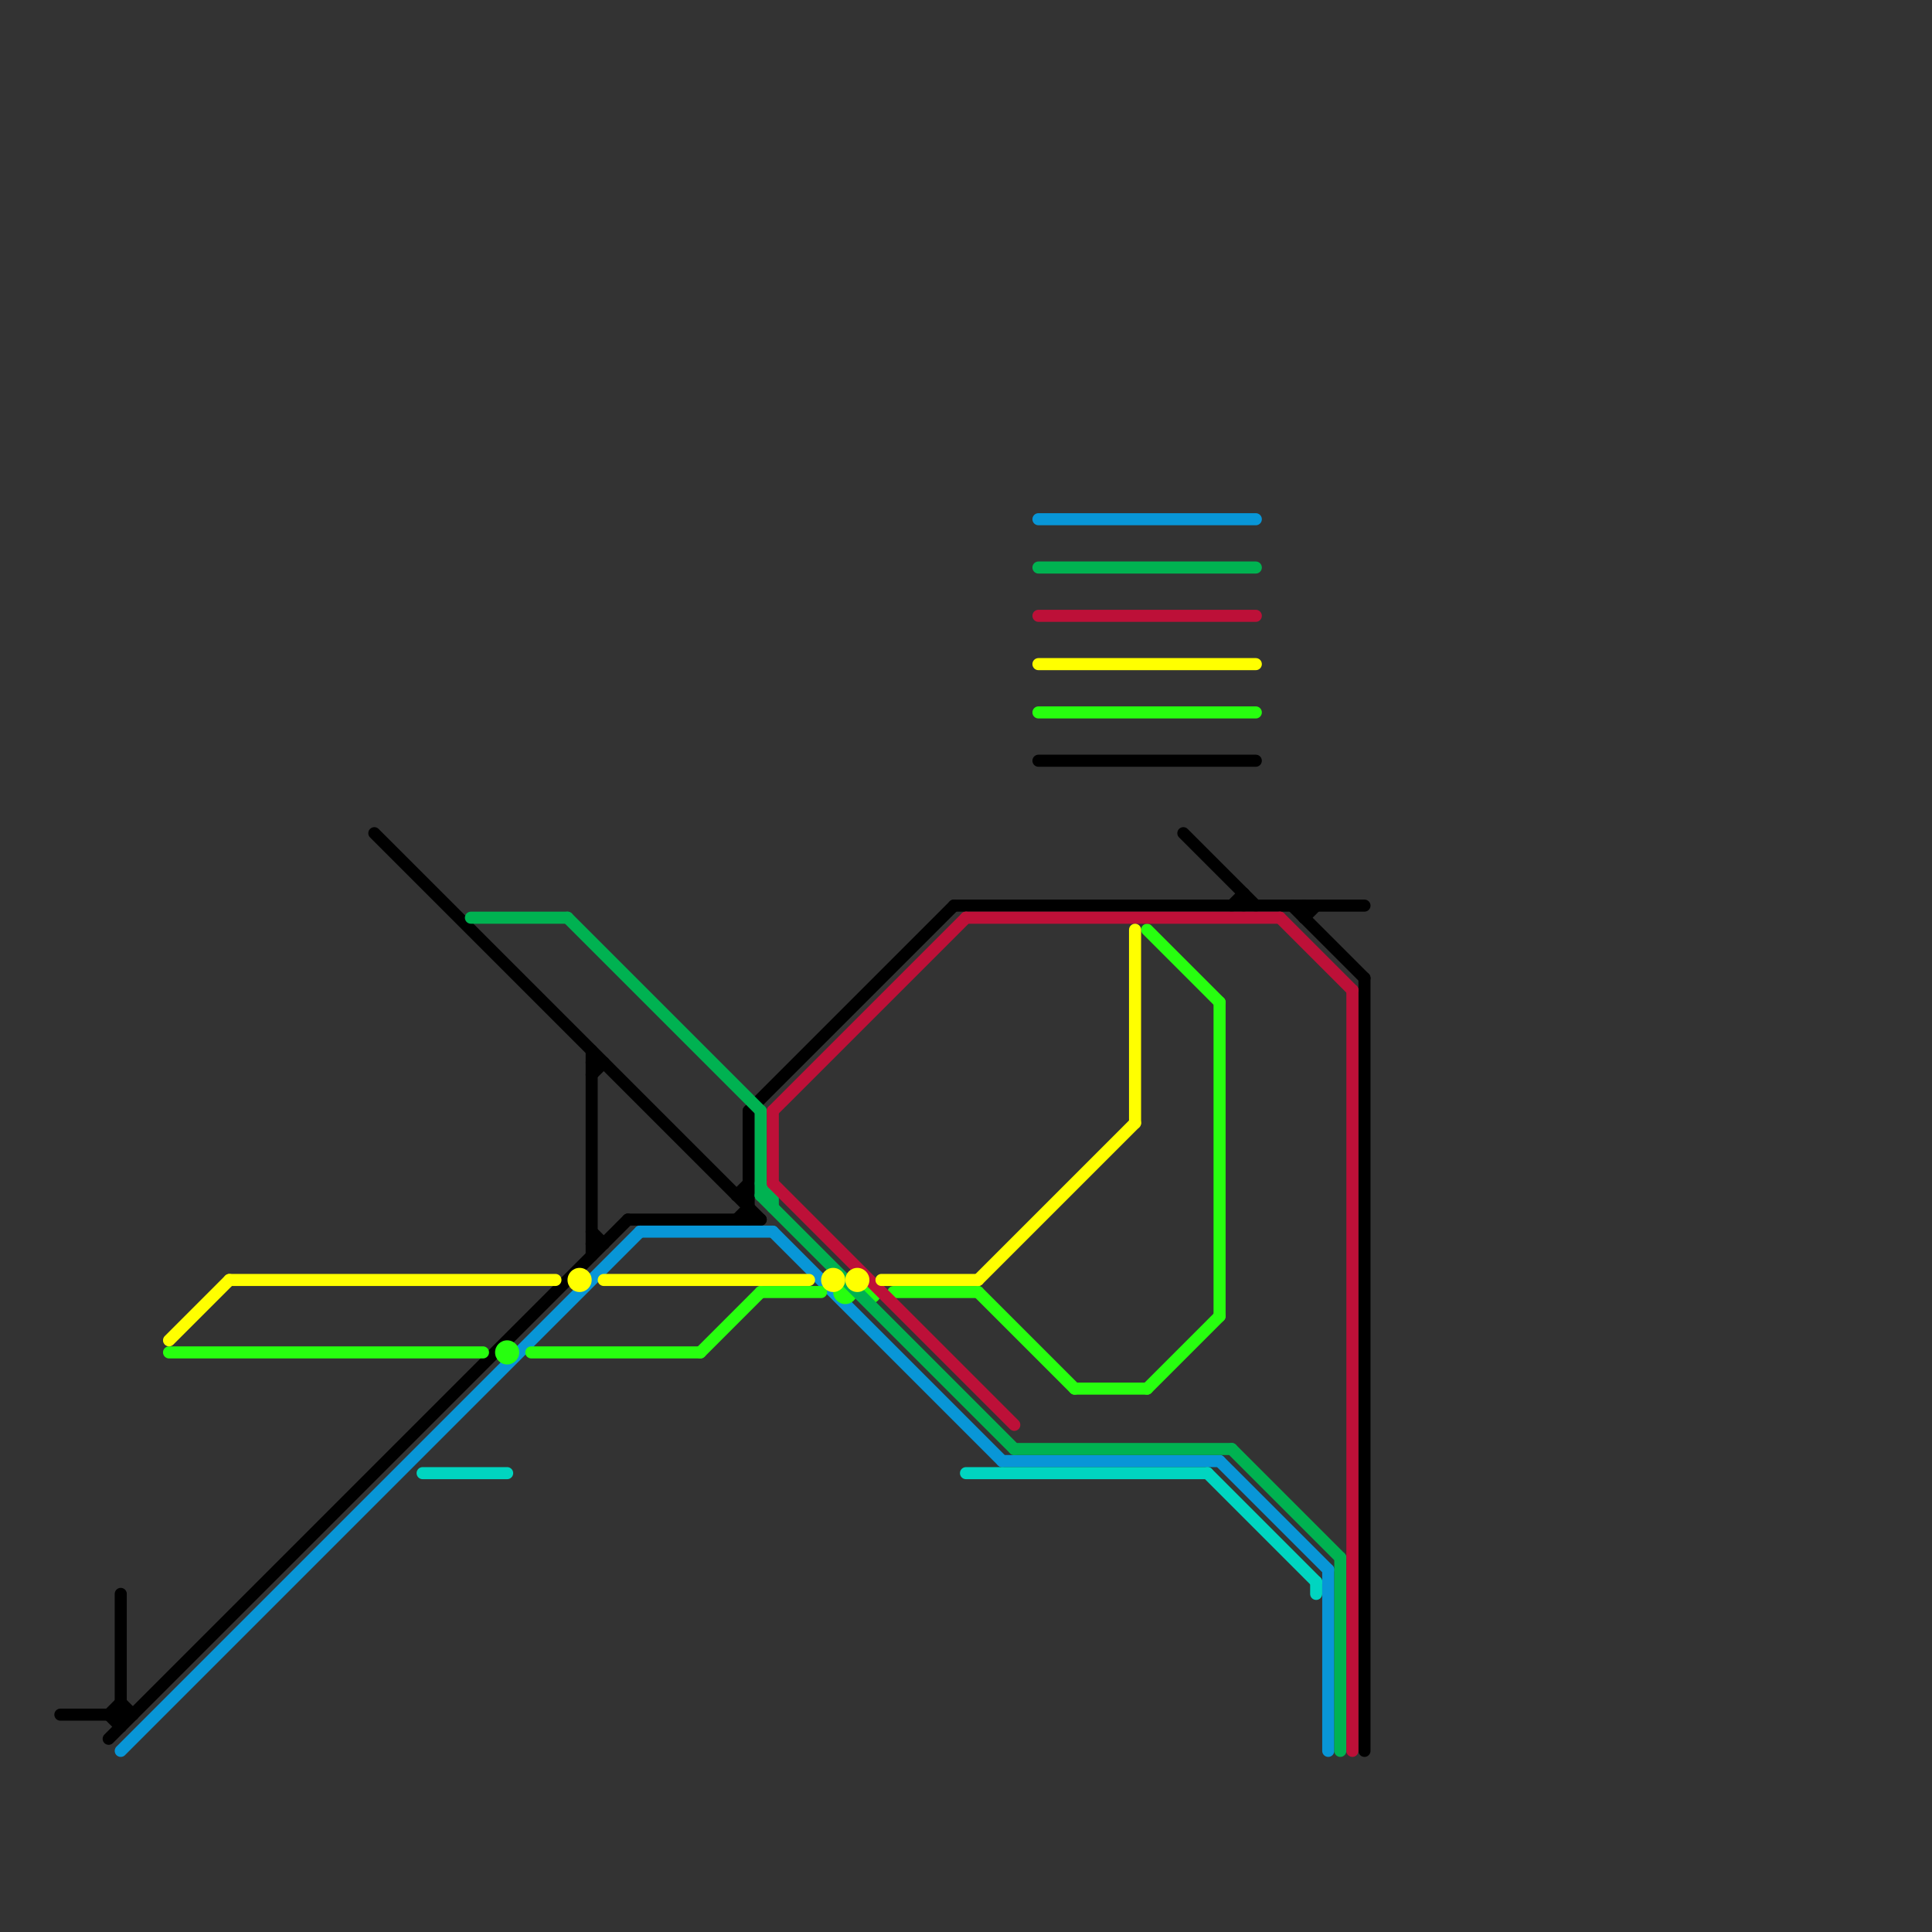 
<svg version="1.1" xmlns="http://www.w3.org/2000/svg" viewBox="0 0 160 160">
<rect x="0" y="0" width="160" height="160" fill="#333333" stroke="none"/>
<style>text { font: 1px Helvetica; font-weight: 600; white-space: pre; dominant-baseline: central; } line { stroke-width: 1; fill: none; stroke-linecap: round; stroke-linejoin: round; } .c0 { stroke: #000000 } .c1 { stroke: #0896d7 } .c2 { stroke: #27ff0f } .c3 { stroke: #00b251 } .c4 { stroke: #00d5c0 } .c5 { stroke: #bd1038 } .c6 { stroke: #ffff00 }</style><defs><g id="wm-xf"><circle r="1.2" fill="#000"/><circle r="0.9" fill="#fff"/><circle r="0.6" fill="#000"/><circle r="0.3" fill="#fff"/></g><g id="wm"><circle r="0.6" fill="#000"/><circle r="0.3" fill="#fff"/></g></defs><line class="c0" x1="10" y1="132" x2="10" y2="143"/><line class="c0" x1="49" y1="87" x2="49" y2="104"/><line class="c0" x1="107" y1="75" x2="113" y2="81"/><line class="c0" x1="9" y1="142" x2="10" y2="143"/><line class="c0" x1="103" y1="74" x2="103" y2="75"/><line class="c0" x1="49" y1="102" x2="50" y2="103"/><line class="c0" x1="108" y1="75" x2="108" y2="76"/><line class="c0" x1="52" y1="101" x2="63" y2="101"/><line class="c0" x1="86" y1="63" x2="104" y2="63"/><line class="c0" x1="61" y1="99" x2="62" y2="99"/><line class="c0" x1="49" y1="89" x2="50" y2="88"/><line class="c0" x1="98" y1="69" x2="104" y2="75"/><line class="c0" x1="9" y1="144" x2="52" y2="101"/><line class="c0" x1="49" y1="88" x2="50" y2="88"/><line class="c0" x1="62" y1="92" x2="79" y2="75"/><line class="c0" x1="79" y1="75" x2="113" y2="75"/><line class="c0" x1="61" y1="99" x2="62" y2="98"/><line class="c0" x1="10" y1="141" x2="11" y2="142"/><line class="c0" x1="61" y1="101" x2="62" y2="100"/><line class="c0" x1="108" y1="76" x2="109" y2="75"/><line class="c0" x1="9" y1="142" x2="10" y2="141"/><line class="c0" x1="31" y1="69" x2="63" y2="101"/><line class="c0" x1="102" y1="75" x2="103" y2="74"/><line class="c0" x1="5" y1="142" x2="11" y2="142"/><line class="c0" x1="62" y1="92" x2="62" y2="101"/><line class="c0" x1="113" y1="81" x2="113" y2="145"/><line class="c0" x1="49" y1="103" x2="50" y2="103"/><line class="c1" x1="53" y1="102" x2="64" y2="102"/><line class="c1" x1="10" y1="145" x2="53" y2="102"/><line class="c1" x1="101" y1="121" x2="110" y2="130"/><line class="c1" x1="86" y1="43" x2="104" y2="43"/><line class="c1" x1="83" y1="121" x2="101" y2="121"/><line class="c1" x1="64" y1="102" x2="83" y2="121"/><line class="c1" x1="110" y1="130" x2="110" y2="145"/><line class="c2" x1="44" y1="112" x2="58" y2="112"/><line class="c2" x1="14" y1="112" x2="40" y2="112"/><line class="c2" x1="101" y1="83" x2="101" y2="109"/><line class="c2" x1="89" y1="115" x2="95" y2="115"/><line class="c2" x1="63" y1="107" x2="68" y2="107"/><line class="c2" x1="81" y1="107" x2="89" y2="115"/><line class="c2" x1="86" y1="59" x2="104" y2="59"/><line class="c2" x1="58" y1="112" x2="63" y2="107"/><line class="c2" x1="95" y1="115" x2="101" y2="109"/><line class="c2" x1="74" y1="107" x2="81" y2="107"/><line class="c2" x1="95" y1="77" x2="101" y2="83"/><circle cx="42" cy="112" r="1" fill="#27ff0f" /><circle cx="72" cy="107" r="1" fill="#27ff0f" /><circle cx="70" cy="107" r="1" fill="#27ff0f" /><line class="c3" x1="63" y1="92" x2="63" y2="99"/><line class="c3" x1="84" y1="120" x2="102" y2="120"/><line class="c3" x1="63" y1="99" x2="64" y2="99"/><line class="c3" x1="47" y1="76" x2="63" y2="92"/><line class="c3" x1="39" y1="76" x2="47" y2="76"/><line class="c3" x1="111" y1="129" x2="111" y2="145"/><line class="c3" x1="63" y1="98" x2="64" y2="99"/><line class="c3" x1="64" y1="99" x2="64" y2="100"/><line class="c3" x1="102" y1="120" x2="111" y2="129"/><line class="c3" x1="63" y1="99" x2="84" y2="120"/><line class="c3" x1="86" y1="47" x2="104" y2="47"/><line class="c4" x1="100" y1="122" x2="109" y2="131"/><line class="c4" x1="80" y1="122" x2="100" y2="122"/><line class="c4" x1="109" y1="131" x2="109" y2="132"/><line class="c4" x1="35" y1="122" x2="42" y2="122"/><line class="c5" x1="80" y1="76" x2="106" y2="76"/><line class="c5" x1="106" y1="76" x2="112" y2="82"/><line class="c5" x1="112" y1="82" x2="112" y2="145"/><line class="c5" x1="86" y1="51" x2="104" y2="51"/><line class="c5" x1="64" y1="92" x2="80" y2="76"/><line class="c5" x1="64" y1="98" x2="84" y2="118"/><line class="c5" x1="64" y1="92" x2="64" y2="98"/><line class="c6" x1="50" y1="106" x2="67" y2="106"/><line class="c6" x1="14" y1="111" x2="19" y2="106"/><line class="c6" x1="19" y1="106" x2="46" y2="106"/><line class="c6" x1="86" y1="55" x2="104" y2="55"/><line class="c6" x1="94" y1="77" x2="94" y2="93"/><line class="c6" x1="73" y1="106" x2="81" y2="106"/><line class="c6" x1="81" y1="106" x2="94" y2="93"/><circle cx="69" cy="106" r="1" fill="#ffff00" /><circle cx="48" cy="106" r="1" fill="#ffff00" /><circle cx="71" cy="106" r="1" fill="#ffff00" />
</svg>

